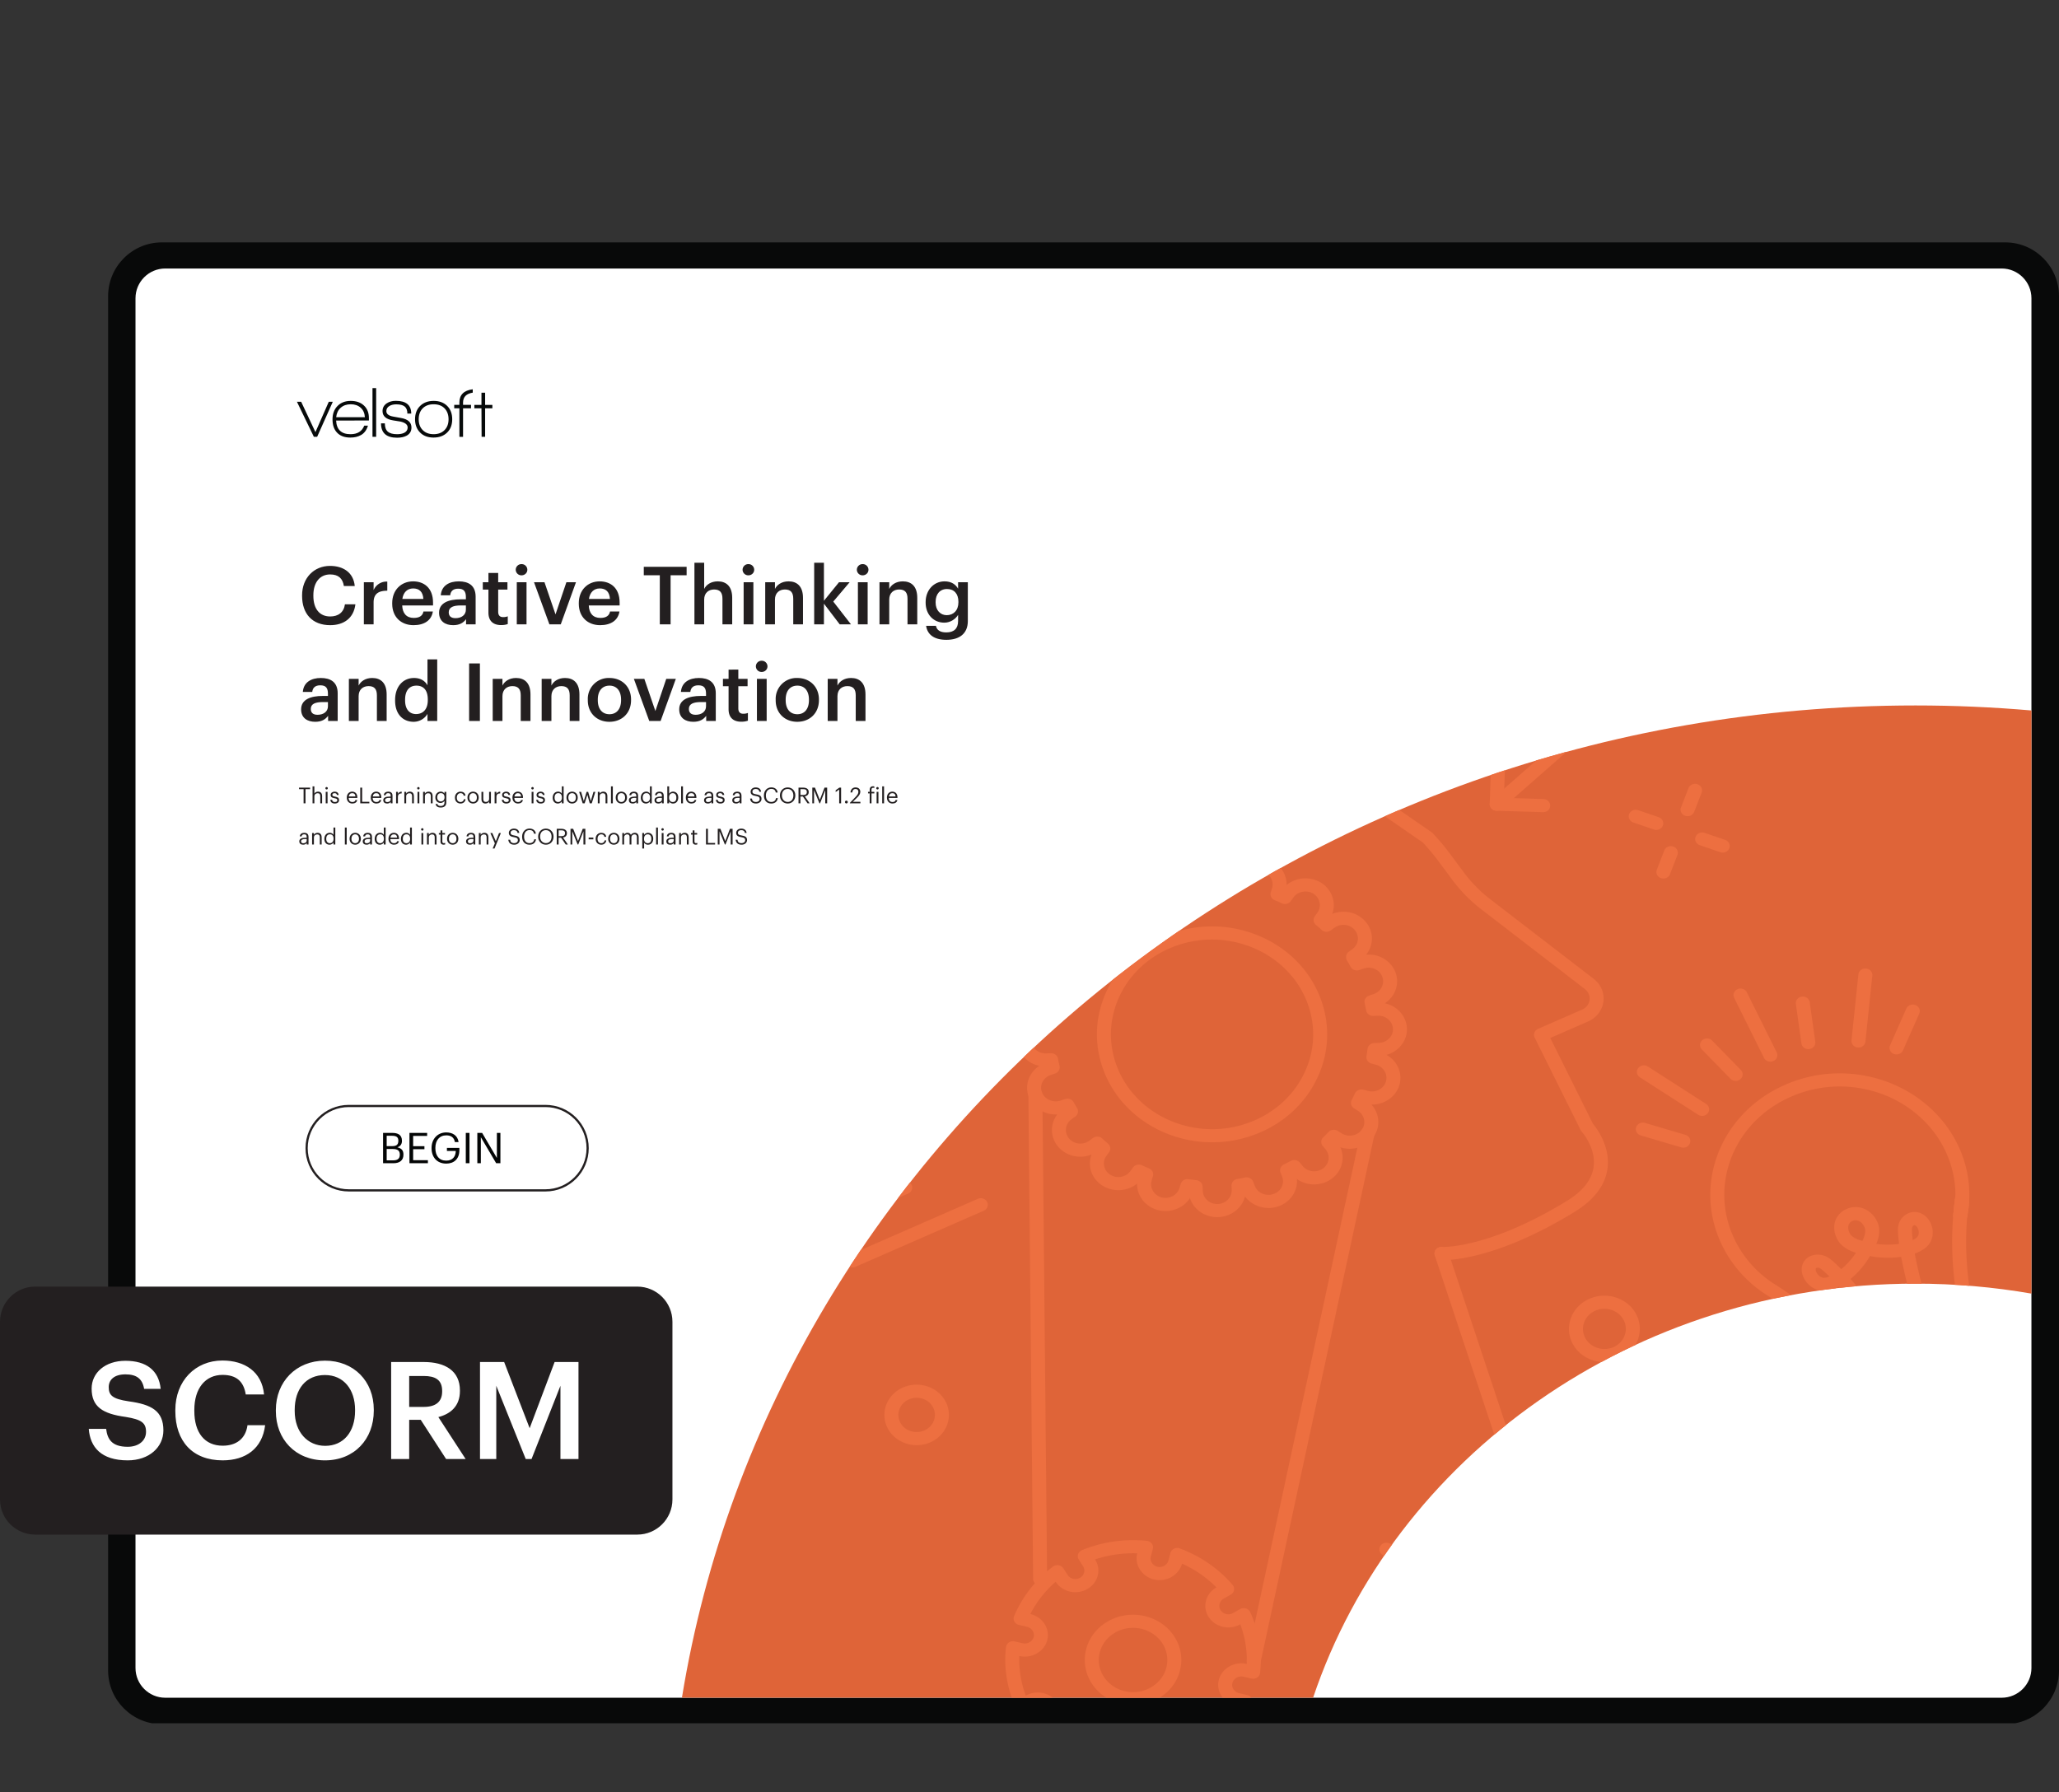 <svg xmlns="http://www.w3.org/2000/svg" xmlns:xlink="http://www.w3.org/1999/xlink" width="1251.275" height="1089.232" viewBox="0 0 938.456 816.924"><rect x="0" y="0" width="938.456" height="816.924" fill="#333333" stroke="none"/><g data-name="Figure"><g data-name="PlacedPDF"><clipPath id="a"><path transform="matrix(1 0 0 -1 0 816.924)" d="M49.276 31.411h889.18v675.032H49.276z"></path></clipPath><g clip-path="url(#a)"><path d="M911.885 778.867H77.768c-11.98 0-21.694-9.712-21.694-21.693V137.02c0-11.982 9.713-21.695 21.694-21.695h834.117c11.981 0 21.694 9.713 21.694 21.695v620.154c0 11.98-9.713 21.693-21.694 21.693" fill="#fff"></path></g><path d="M144.555 199.094h-1.505l-7.719-15.962h1.93l6.51 13.836 6.083-13.836h1.831z" fill="#070a0a"></path><clipPath id="b"><path transform="matrix(1 0 0 -1 0 816.924)" d="M49.276 31.411h889.18v675.032H49.276z"></path></clipPath><g clip-path="url(#b)"><path d="M159.863 184.276c-1.854 0-3.375.523-4.563 1.57-1.19 1.047-1.88 2.486-2.077 4.318h13.083c-.11-1.832-.747-3.27-1.913-4.318-1.167-1.047-2.677-1.57-4.53-1.57m-6.672 7.425c.217 4.143 2.408 6.214 6.574 6.214 3.16 0 5.244-1.296 6.247-3.89h1.7c-.632 2.048-1.711 3.487-3.237 4.316-1.33.741-2.923 1.112-4.776 1.112-2.682 0-4.732-.774-6.15-2.322-1.33-1.44-1.994-3.435-1.994-5.986 0-2.507.757-4.536 2.273-6.084s3.527-2.322 6.035-2.322 4.514.703 6.018 2.11c1.505 1.406 2.258 3.298 2.258 5.674v1.145zM169.773 176.917h1.668v22.177h-1.668zM180.96 199.52c-4.864 0-7.295-2.18-7.295-6.543h1.734c0 1.723.446 2.977 1.341 3.762.893.785 2.311 1.177 4.252 1.177 1.308 0 2.388-.207 3.238-.62 1.047-.546 1.57-1.353 1.57-2.422 0-1.308-1.09-2.213-3.27-2.714-.154-.044-1.244-.219-3.272-.524-3.27-.5-4.906-1.919-4.906-4.252 0-1.526.654-2.715 1.962-3.566 1.112-.74 2.475-1.112 4.09-1.112 4.687 0 7.032 1.941 7.032 5.822h-1.767c0-1.482-.404-2.556-1.21-3.22-.807-.666-2.105-.999-3.892-.999-1.2 0-2.214.24-3.042.72-.96.567-1.44 1.352-1.44 2.355 0 1.308 1.07 2.148 3.206 2.518.567.11 1.722.317 3.467.622 3.184.545 4.776 1.995 4.776 4.35 0 1.657-.72 2.89-2.159 3.696-1.157.633-2.628.95-4.416.95M202.645 186.158c-1.2-1.254-2.867-1.881-5.004-1.881-2.094 0-3.751.616-4.972 1.848-1.222 1.232-1.831 2.895-1.831 4.989 0 2.07.615 3.723 1.847 4.955 1.232 1.232 2.884 1.847 4.956 1.847 2.07 0 3.723-.615 4.956-1.847 1.23-1.232 1.847-2.884 1.847-4.955 0-2.05-.6-3.702-1.8-4.956m-5.036 13.296c-2.595 0-4.65-.774-6.166-2.322s-2.273-3.554-2.273-6.018c0-2.552.779-4.585 2.339-6.101 1.559-1.515 3.614-2.273 6.165-2.273 2.552 0 4.596.758 6.133 2.273 1.538 1.516 2.307 3.549 2.307 6.1 0 2.55-.78 4.579-2.34 6.084-1.558 1.505-3.613 2.257-6.165 2.257M221.112 186.105v12.989h-1.602l-.066-12.99h-3.238v-1.536h3.238v-5.558h1.668v5.558h3.304v1.537zM211.051 183.492c0-2.543 1.472-4.048 4.416-4.518v-1.534c-4.055.51-6.084 2.526-6.084 6.052v1.047h-2.355v1.57h2.355v13.018h1.668v-13.018h3.631v-1.57h-3.63z" fill="#070a0a"></path><path d="M179.295 528.906c2.01 0 2.938-.89 2.938-2.57v-.078c0-1.702-.947-2.514-3.17-2.514h-2.823v5.162zm-.542-6.477c2.03 0 2.804-.734 2.804-2.436v-.077c0-1.566-.909-2.204-2.842-2.204h-2.475v4.717zm-4.156-6.032h4.156c2.572 0 4.447.851 4.447 3.577v.078c0 1.256-.503 2.377-2.088 2.918 2.011.484 2.765 1.508 2.765 3.306v.078c0 2.61-1.779 3.866-4.543 3.866h-4.737zM186.623 516.397h8.062v1.373h-6.38v4.697h5.143v1.373h-5.143v5.007h6.728v1.373h-8.41zM196.697 523.396v-.155c0-4.04 2.726-7.057 6.69-7.057 2.744 0 5.2 1.276 5.625 4.39h-1.682c-.387-2.204-1.895-3.056-3.905-3.056-3.17 0-4.988 2.32-4.988 5.704v.154c0 3.422 1.701 5.665 4.95 5.665 2.996 0 4.291-1.953 4.35-4.408h-4.04v-1.392h5.682v1.025c0 4.002-2.455 6.128-5.993 6.128-4.253 0-6.689-2.958-6.689-6.998M212.301 516.398h1.682v13.823h-1.682zM217.56 516.397h2.185l6.728 11.426v-11.426h1.604v13.823h-1.933l-6.98-11.85v11.85h-1.604z" fill="#030505"></path><path stroke-miterlimit="10" fill="none" stroke="#231f20" d="M158.987 542.6c-10.624 0-19.236-8.611-19.236-19.235 0-10.624 8.612-19.236 19.236-19.236h89.611c10.624 0 19.236 8.612 19.236 19.236s-8.612 19.236-19.236 19.236h-89.61z"></path><path d="M75.313 773.863c-7.428 0-13.555-6.05-13.555-13.555V135.944c0-7.429 6.05-13.555 13.555-13.555h837.03c7.428 0 13.554 6.05 13.554 13.555v624.364h.001c0 7.43-6.05 13.555-13.555 13.555zm863.144-12.368V134.987c0-13.555-11.028-24.506-24.506-24.506H73.781c-13.554 0-24.505 11.027-24.505 24.506V761.42c0 13.554 11.027 24.505 24.505 24.505h840.17c13.478 0 24.429-10.95 24.506-24.429" fill="#080909"></path></g></g><g data-name="Figure"><clipPath id="c"><path transform="matrix(1 0 0 -1 0 816.924)" d="M873.056 495.362c-284.691 0-520.524-196.183-562.245-452.283H598.49c36.764 109.403 145.786 188.733 274.566 188.733 18.053 0 35.716-1.561 52.847-4.543v265.808a611.967 611.967 0 0 1-52.847 2.285z"></path></clipPath><g clip-path="url(#c)"><path d="M929.304 198.936H305.917V775.62h623.387z" fill="#df6438"></path><path d="M693.852 564.958c-23.233 10.162-36.376 9.432-37.08 9.384-1.758-.121-3.077-1.554-2.947-3.2.129-1.649 1.66-2.882 3.412-2.764.19.01 20.992.973 56.776-20.873 7.27-4.434 11.4-9.584 12.284-15.306 1.366-8.847-5.337-16.331-5.404-16.407a2.96 2.96 0 0 1-.465-.677l-20.96-42.16c-.743-1.497-.052-3.277 1.543-3.974l20.117-8.8c1.86-.813 3.078-2.383 3.343-4.306.263-1.925-.528-3.815-2.119-5.055l-47.169-36.311c-4.866-3.727-9.27-8.184-13.084-13.244l-6.384-8.594a102.94 102.94 0 0 0-7.21-8.645l-24.76-17.117c-24.7-17.082-55.174-23.829-83.607-18.51-1.773.33-3.539.702-5.302 1.117-7.805 1.818-12.452 3.728-12.497 3.748l-36.325 15.888c-43.072 18.84-69.87 58.605-68.268 101.308.567 15.333 4.676 29.88 12.21 43.24.824 1.46.228 3.268-1.327 4.041-1.533.759-3.487.215-4.309-1.245-7.989-14.164-12.345-29.582-12.946-45.826-1.69-45.107 26.549-87.081 71.945-106.938l36.38-15.912c.26-.109 5.203-2.151 13.592-4.106 1.855-.438 3.729-.832 5.602-1.182 30.188-5.644 62.494 1.485 88.638 19.563l25.036 17.31c.182.127.35.273.501.434a108.25 108.25 0 0 1 7.876 9.413l6.372 8.578c3.468 4.6 7.479 8.66 11.906 12.052l47.19 36.327c3.296 2.567 4.928 6.462 4.382 10.432-.542 3.938-3.148 7.288-6.972 8.96l-17.228 7.536 19.446 39.115c1.534 1.819 8.173 10.394 6.566 20.805-1.156 7.5-6.244 14.047-15.116 19.46-8.749 5.342-16.65 9.385-23.638 12.44" fill="#ed6f40"></path><path d="M686.187 657.917c-.13.057-.263.107-.403.147-1.68.491-3.468-.389-3.991-1.966l-27.843-83.834c-.525-1.577.415-3.26 2.096-3.744 1.68-.491 3.468.389 3.99 1.966l27.844 83.834c.48 1.446-.269 2.974-1.693 3.597M484.172 334.207c-1.595.698-3.493.05-4.236-1.446l-20.233-40.698c-.743-1.496-.053-3.276 1.542-3.974 1.595-.697 3.493-.05 4.237 1.447l20.232 40.698c.743 1.496.053 3.276-1.542 3.973" fill="#ed6f40"></path><path d="M484.172 334.207a3.384 3.384 0 0 1-2.438.1l-19.928-6.805c-1.654-.565-2.507-2.28-1.904-3.832.602-1.552 2.43-2.352 4.085-1.787l16.932 5.782 6.164-15.884c.602-1.553 2.43-2.352 4.086-1.787 1.654.565 2.507 2.28 1.905 3.832l-7.254 18.694a3.07 3.07 0 0 1-1.648 1.687M405.76 401.954a3.377 3.377 0 0 1-2.898-.094l-41.845-21.808c-1.538-.803-2.093-2.625-1.24-4.068.86-1.441 2.796-1.964 4.337-1.162l41.846 21.808c1.537.804 2.092 2.625 1.239 4.068-.341.572-.85.999-1.439 1.256" fill="#ed6f40"></path><path d="M405.762 401.954c-.15.065-.31.122-.476.167l-20.39 5.465c-1.693.452-3.457-.467-3.942-2.055-.48-1.587.497-3.243 2.19-3.696l17.326-4.644-4.95-16.252c-.483-1.59.509-3.249 2.191-3.697 1.694-.453 3.457.467 3.941 2.055l5.825 19.127c.435 1.433-.32 2.919-1.715 3.53M384.671 499.98c-.297.13-.621.22-.966.26l-47.526 5.382c-1.748.197-3.336-.97-3.547-2.612-.209-1.635 1.034-3.124 2.784-3.327l47.526-5.382c1.748-.198 3.336.97 3.547 2.611.17 1.316-.601 2.536-1.818 3.068" fill="#ed6f40"></path><path d="M371.585 515.63c-1.053.46-2.339.363-3.317-.356-1.386-1.02-1.626-2.9-.541-4.199l11.122-13.298-14.177-10.435c-1.386-1.018-1.626-2.897-.54-4.198 1.083-1.296 3.087-1.525 4.476-.505l16.684 12.28c1.385 1.017 1.626 2.896.54 4.196l-13.087 15.65c-.32.384-.72.672-1.16.864M589.902 321.412a3.374 3.374 0 0 1-1.95.226c-1.728-.314-2.859-1.884-2.527-3.505l9.09-44.087c.335-1.624 2.004-2.679 3.736-2.369 1.727.315 2.858 1.884 2.526 3.505l-9.09 44.087c-.203.978-.892 1.752-1.785 2.143" fill="#ed6f40"></path><path d="M589.9 321.413c-1.396.61-3.094.197-3.985-1.037l-11.875-16.48c-.985-1.37-.601-3.228.855-4.153 1.465-.929 3.441-.564 4.427.802l10.09 14.003 14.93-9.464c1.47-.933 3.44-.564 4.426.803.985 1.369.601 3.227-.855 4.152l-17.57 11.14c-.144.09-.292.168-.443.234M683.513 369.268c-1.217.532-2.708.301-3.674-.666-1.204-1.206-1.137-3.098.148-4.227l34.945-30.69c1.29-1.133 3.304-1.065 4.507.138 1.204 1.207 1.137 3.099-.148 4.227l-34.945 30.69a3.21 3.21 0 0 1-.833.528" fill="#ed6f40"></path><path d="M704.708 369.923c-.44.193-.933.294-1.451.278l-21.196-.654c-1.76-.056-3.14-1.437-3.081-3.088l.698-19.882c.058-1.651 1.532-2.943 3.292-2.89 1.758.056 3.14 1.437 3.08 3.088l-.592 16.893 18.01.555c1.759.056 3.14 1.437 3.081 3.089-.042 1.165-.788 2.15-1.841 2.611M328.4 453.7c-1.594.698-3.492.05-4.236-1.446l-6.332-12.736c-.743-1.496-.053-3.276 1.542-3.974 1.595-.698 3.493-.05 4.236 1.446l6.332 12.737c.744 1.496.053 3.276-1.542 3.974M756.242 378.006a3.37 3.37 0 0 1-2.437.1l-9.353-3.194c-1.654-.564-2.507-2.28-1.905-3.832.603-1.552 2.43-2.352 4.086-1.787l9.352 3.194c1.655.565 2.507 2.28 1.905 3.832a3.063 3.063 0 0 1-1.648 1.687M786.529 388.346a3.37 3.37 0 0 1-2.438.1l-9.352-3.194c-1.655-.565-2.508-2.28-1.905-3.832.602-1.552 2.43-2.352 4.085-1.787l9.353 3.193c1.655.565 2.507 2.28 1.904 3.832a3.063 3.063 0 0 1-1.647 1.688M759.495 400.17a3.37 3.37 0 0 1-2.437.1c-1.655-.566-2.507-2.28-1.905-3.833l3.404-8.772c.602-1.552 2.43-2.352 4.085-1.787 1.655.565 2.508 2.28 1.905 3.832l-3.404 8.773a3.063 3.063 0 0 1-1.648 1.687M770.519 371.762a3.37 3.37 0 0 1-2.438.099c-1.655-.565-2.507-2.28-1.904-3.832l3.403-8.773c.603-1.552 2.43-2.352 4.086-1.787 1.655.565 2.507 2.28 1.905 3.832l-3.404 8.773a3.063 3.063 0 0 1-1.648 1.688M642.58 712.112a3.37 3.37 0 0 1-2.437.1l-9.353-3.194c-1.654-.564-2.507-2.28-1.905-3.832.603-1.552 2.43-2.352 4.086-1.787l9.352 3.194c1.655.565 2.507 2.28 1.905 3.832a3.063 3.063 0 0 1-1.648 1.687M672.867 722.452a3.37 3.37 0 0 1-2.438.1l-9.352-3.194c-1.655-.565-2.508-2.28-1.905-3.832.602-1.552 2.43-2.352 4.085-1.787l9.353 3.193c1.655.565 2.507 2.28 1.904 3.832a3.063 3.063 0 0 1-1.647 1.688M645.833 734.276a3.37 3.37 0 0 1-2.437.1c-1.655-.566-2.507-2.28-1.905-3.833l3.404-8.772c.602-1.552 2.43-2.352 4.085-1.787 1.655.565 2.508 2.28 1.905 3.832l-3.404 8.773a3.063 3.063 0 0 1-1.648 1.687M656.857 705.867a3.37 3.37 0 0 1-2.438.1c-1.655-.565-2.507-2.28-1.905-3.832l3.404-8.773c.603-1.552 2.43-2.352 4.086-1.787 1.655.565 2.507 2.28 1.905 3.832l-3.404 8.773a3.063 3.063 0 0 1-1.648 1.688M727.124 597.435c-4.883 2.136-7.003 7.6-4.726 12.18 2.278 4.581 8.103 6.57 12.986 4.434 4.884-2.136 7.005-7.6 4.727-12.182-2.277-4.58-8.102-6.57-12.987-4.432m10.954 22.034c-8.07 3.53-17.696.242-21.458-7.327-3.763-7.569-.26-16.598 7.81-20.127 8.069-3.53 17.696-.244 21.459 7.324 3.763 7.57.258 16.6-7.81 20.13M414.275 637.868c-4.163 1.82-5.97 6.477-4.029 10.382 1.94 3.903 6.905 5.598 11.067 3.777 4.16-1.82 5.968-6.477 4.028-10.38-1.941-3.904-6.906-5.599-11.066-3.779m9.733 19.579c-7.349 3.214-16.114.222-19.54-6.67-3.427-6.893-.237-15.114 7.112-18.329 7.347-3.213 16.112-.221 19.54 6.672 3.425 6.892.235 15.113-7.112 18.327M448.388 551.873l-58.47 25.574c-1.594.698-3.492.05-4.236-1.446-.743-1.496-.053-3.276 1.542-3.974l58.47-25.574c1.595-.698 3.492-.05 4.236 1.446.744 1.496.053 3.276-1.542 3.974M370.727 585.841l-18.915 8.274c-1.595.697-3.492.05-4.236-1.447-.744-1.496-.053-3.276 1.542-3.973l18.915-8.274c1.595-.698 3.493-.05 4.236 1.447.744 1.496.053 3.276-1.542 3.973M383.225 557.465l-40.768 17.831c-1.595.698-3.493.05-4.236-1.446-.744-1.496-.053-3.276 1.542-3.974l40.768-17.831c1.595-.698 3.492-.05 4.236 1.446.744 1.496.053 3.276-1.542 3.974M413.926 544.036l-13.191 5.77c-1.595.698-3.493.05-4.236-1.447-.744-1.496-.053-3.275 1.541-3.973l13.192-5.77c1.595-.698 3.492-.05 4.236 1.447.744 1.496.053 3.276-1.542 3.973M779.058 676.967l-58.47 25.574c-1.595.698-3.493.05-4.236-1.446-.744-1.497-.053-3.276 1.542-3.974l58.47-25.574c1.594-.698 3.492-.05 4.235 1.446.744 1.496.053 3.276-1.542 3.974M817.164 660.3l-18.915 8.272c-1.595.698-3.493.05-4.237-1.446-.743-1.496-.053-3.276 1.542-3.974l18.915-8.273c1.595-.698 3.493-.05 4.237 1.447.743 1.496.053 3.276-1.542 3.973M826.519 679.118l-40.77 17.832c-1.595.698-3.492.05-4.236-1.446-.744-1.497-.053-3.276 1.542-3.974l40.77-17.832c1.595-.698 3.492-.05 4.236 1.446.744 1.496.053 3.276-1.542 3.974M768.241 704.608l-13.19 5.77c-1.596.697-3.494.05-4.237-1.447-.744-1.496-.053-3.276 1.542-3.974l13.191-5.77c1.595-.697 3.492-.049 4.236 1.447.744 1.496.053 3.276-1.542 3.974M808.234 483.649c-1.595.698-3.493.05-4.236-1.446l-13.597-27.35c-.744-1.497-.053-3.277 1.542-3.975 1.595-.697 3.493-.05 4.236 1.447l13.597 27.35c.744 1.496.053 3.277-1.542 3.974M848.404 477.203c-.5.219-1.067.319-1.657.265-1.751-.16-3.032-1.622-2.861-3.267l3.133-30.034c.17-1.642 1.73-2.842 3.484-2.683 1.75.16 3.032 1.623 2.86 3.268l-3.132 30.033c-.113 1.09-.84 1.986-1.827 2.418M825.564 477.94c-.286.125-.6.213-.93.254-1.745.216-3.348-.935-3.577-2.572l-2.533-17.979c-.232-1.636.992-3.14 2.742-3.356 1.745-.216 3.348.935 3.578 2.572l2.532 17.98c.189 1.326-.584 2.564-1.812 3.101M865.744 480.346a3.371 3.371 0 0 1-2.57.052c-1.626-.634-2.398-2.384-1.722-3.908l7.412-16.75c.674-1.528 2.537-2.249 4.166-1.616 1.627.633 2.399 2.383 1.723 3.907l-7.412 16.75c-.318.72-.9 1.26-1.597 1.565M777.153 508.368a3.36 3.36 0 0 1-3.15-.242l-26.542-17.053c-1.454-.934-1.824-2.793-.83-4.156 1-1.363 2.982-1.713 4.431-.778l26.543 17.052c1.454.935 1.824 2.794.83 4.157a3.139 3.139 0 0 1-1.282 1.02M792.433 492.431c-1.229.538-2.736.297-3.699-.69l-13.053-13.379c-1.19-1.217-1.1-3.11.2-4.224 1.301-1.117 3.316-1.03 4.502.187l13.054 13.378c1.189 1.217 1.1 3.11-.2 4.224-.245.21-.519.38-.804.504M768.57 522.85a3.368 3.368 0 0 1-2.304.141l-18.442-5.442c-1.68-.496-2.612-2.174-2.084-3.75.53-1.574 2.32-2.45 3.998-1.954l18.442 5.442c1.68.496 2.612 2.174 2.083 3.75-.279.833-.91 1.47-1.693 1.812M807.923 584.776c.155.091.315.196.413.269.5.29 1.274.776 2.037 1.284 17.707 11.43 33.24 26.275 46.134 44.102a169.217 169.217 0 0 1 5.193 7.562c1.558 1.835 4.616 2.524 7.221 1.384l27.492-12.025c2.191-.958 3.581-3.06 3.545-5.303a173.674 173.674 0 0 1-4.524-14.281c-4.876-18.099-6.62-36.195-5.177-53.787.004-.057.01-.114.018-.17.226-2.79.535-5.549.92-8.26.005-.065.015-.128.023-.185.154-7.254-1.503-14.64-4.957-21.59-6.136-12.342-17.573-21.846-31.38-26.073-13.999-4.288-28.857-2.959-41.803 3.737-23.288 12.033-33.315 38.55-23.321 61.678 3.77 8.741 10.05 16.228 18.166 21.658m91.185 47.996-27.493 12.025c-5.308 2.322-11.536.922-15.148-3.405-1.827-2.773-3.495-5.22-5.226-7.592-12.283-16.978-27.673-31.694-44.514-42.566a79.33 79.33 0 0 0-2.157-1.372l-.272-.165c-9.142-6.096-16.213-14.51-20.451-24.335-11.204-25.931.04-55.665 26.155-69.162 14.552-7.5 31.166-8.986 46.859-4.182 15.477 4.739 28.299 15.393 35.178 29.23 3.873 7.792 5.73 16.074 5.52 24.616-.002.078-.01.172-.018.262-.005.05-.012.101-.019.152-.378 2.67-.682 5.389-.9 8.137-.005.06-.012.12-.02.18-1.366 16.896.32 34.29 5.013 51.705a167.358 167.358 0 0 0 4.518 14.2c.088.242.145.495.165.752.392 4.838-2.497 9.468-7.19 11.52" fill="#ed6f40"></path><path d="M894.788 556.903c-.53.232-1.137.33-1.756.255-1.68-.206-2.896-1.605-2.77-3.188.23-2.865.547-5.697.941-8.482.222-1.572 1.707-2.703 3.4-2.588 1.685.12 2.977 1.451 2.947 3.037a50.068 50.068 0 0 1-.973 8.803c-.196.983-.886 1.768-1.79 2.163" fill="#ed6f40"></path><path d="M894.788 556.903c-.53.232-1.137.33-1.756.255-1.68-.206-2.896-1.605-2.77-3.188.23-2.865.547-5.697.941-8.482.222-1.572 1.707-2.703 3.4-2.588 1.685.12 2.977 1.451 2.947 3.037a50.068 50.068 0 0 1-.973 8.803c-.196.983-.886 1.768-1.79 2.163M899.537 608.351l-48.328 21.138c-1.594.698-3.492.05-4.236-1.446-.744-1.496-.053-3.276 1.542-3.974l48.327-21.138c1.595-.698 3.493-.05 4.237 1.447.743 1.496.053 3.276-1.542 3.973M900.152 632.316l-29.766 13.019c-1.596.698-3.493.05-4.237-1.446-.744-1.496-.053-3.276 1.542-3.974l29.766-13.02c1.595-.697 3.493-.05 4.237 1.447.743 1.496.053 3.276-1.542 3.974" fill="#ed6f40"></path><path d="M843.807 556.762c-2.72 2.006-.77 5.35-.535 5.733 1.015 1.64 3.61 2.626 5.589 3.13.859-1.742 1.72-4.243 1.032-6.028-.162-.417-1.635-3.965-5.025-3.299zm-15.93 21.196a6.172 6.172 0 0 1-.04.017c-.593.34-.068 1.686-.045 1.743.481 1.211 2.025 3.013 4.123 2.688a9.125 9.125 0 0 0 1.913-.538c-1.292-1.277-2.469-2.36-3.477-3.203-1.285-1.07-2.18-.835-2.474-.707m44.517-19.476c-.252.11-1.037.596-.988 2.228.04 1.267.168 2.807.38 4.555a8.796 8.796 0 0 0 1.67-1.03c1.615-1.298 1.136-3.565.454-4.689-.031-.053-.793-1.294-1.494-1.073-.007.002-.015.006-.022.01m9.46 57.123a3.49 3.49 0 0 1-.421.153c-1.685.48-3.466-.41-3.98-1.989-.335-1.034-7.821-24.154-10.924-40.874-4.938.694-10.209.465-14.24-.37-1.907 3.432-5.11 7.368-8.85 10.47 11.663 12.977 25.73 33.216 26.36 34.122.96 1.385.541 3.237-.935 4.138-1.483.885-3.45.508-4.41-.876-.154-.22-14.73-21.189-26.213-33.887-1.74.898-3.528 1.54-5.289 1.813-5.295.818-9.61-2.651-11.136-6.505-1.448-3.654-.375-7.167 2.735-8.949 1.862-1.054 6.058-1.973 10.037 1.346 1.335 1.115 2.907 2.581 4.624 4.312 2.588-2.142 5.023-4.872 6.68-7.467-2.797-.867-6.255-2.508-8.136-5.55-2.548-4.126-2.827-10.192 2.58-13.76.154-.101.316-.19.487-.264l1.64-.718c.171-.075.347-.135.529-.18 6.396-1.594 11.168 2.507 12.897 6.992 1.275 3.306.392 6.846-.698 9.412 3.185.478 6.98.483 10.392 0-.31-2.345-.497-4.416-.549-6.092-.153-4.996 3.31-7.432 5.347-8.079 3.46-1.09 7.018.398 9.071 3.787 2.166 3.574 2.226 8.905-1.844 12.183-1.356 1.091-3.033 1.96-4.881 2.635 2.99 16.417 10.744 40.365 10.825 40.617.468 1.443-.282 2.961-1.698 3.58M891.807 652.017c-9.79 4.282-20.726 1.793-24.376-5.549-.743-1.496-.053-3.276 1.542-3.973 1.596-.698 3.493-.05 4.237 1.446 2.128 4.28 9.41 5.496 15.903 2.656 6.493-2.84 10.18-8.854 8.053-13.134-.744-1.496-.053-3.277 1.542-3.974 1.595-.698 3.492-.05 4.236 1.446 3.65 7.342-1.346 16.8-11.137 21.082M568.288 512.061c11.548-3.98 20.764-11.93 25.94-22.403 5.173-10.474 5.69-22.21 1.454-33.047-8.747-22.37-35.265-33.897-59.114-25.695-11.576 3.993-20.769 11.933-25.94 22.403-5.173 10.473-5.69 22.208-1.454 33.045 8.745 22.372 35.263 33.898 59.114 25.697m6.385 3.98a54.64 54.64 0 0 1-4.19 1.633c-27.151 9.337-57.34-3.784-67.293-29.25-4.823-12.338-4.235-25.698 1.654-37.62 5.892-11.923 16.38-20.988 29.53-25.5 13.15-4.524 27.393-3.973 40.103 1.551 12.71 5.525 22.368 15.361 27.188 27.698 4.824 12.337 4.236 25.697-1.654 37.619-5.249 10.625-14.152 18.977-25.338 23.87" fill="#ed6f40"></path><path d="M563.155 537.634a3.41 3.41 0 0 1 .841-.244c1.14-.171 2.264-.38 3.413-.642 1.58-.362 3.195.45 3.75 1.883l.752 1.935c1.239 3.191 5.04 4.86 8.474 3.719 1.675-.563 3.002-1.704 3.742-3.192.756-1.523.845-3.205.251-4.737l-.736-1.899c-.553-1.427.125-3.016 1.571-3.694a52.597 52.597 0 0 0 2.143-1.09l1.024-.536c1.368-.695 3.097-.37 4.059.794l1.32 1.603c2.205 2.683 6.374 3.155 9.283 1.056 2.244-1.645 3.104-4.47 2.117-7.014a5.87 5.87 0 0 0-.965-1.655l-1.313-1.573c-.973-1.164-.892-2.821.19-3.896l.344-.34a183.75 183.75 0 0 0 2.16-2.169c1.065-1.101 2.823-1.294 4.134-.47l1.776 1.12c3.04 1.91 7.168 1.165 9.202-1.652 1.212-1.667 1.482-3.708.747-5.605a6.188 6.188 0 0 0-2.504-3.006l-1.777-1.12c-1.33-.837-1.79-2.47-1.077-3.816.52-.979 1.028-1.998 1.493-3.002.63-1.369 2.239-2.088 3.772-1.695l2.1.542a6.973 6.973 0 0 0 5.078-.524c1.545-.803 2.66-2.118 3.14-3.698a5.766 5.766 0 0 0-.139-3.823c-.726-1.87-2.366-3.314-4.388-3.865l-2.053-.556c-1.556-.421-2.528-1.87-2.26-3.366.191-1.062.324-2.15.457-3.237.186-1.469 1.498-2.685 3.067-2.738l2.112-.068c1.774-.052 3.414-.752 4.63-1.965 1.21-1.21 1.849-2.789 1.79-4.44a5.99 5.99 0 0 0-.41-1.901c-.977-2.52-3.551-4.156-6.41-4.074l-2.122.084c-1.614.062-3.022-1.017-3.28-2.513-.166-.97-.376-1.958-.581-2.923l-.09-.42c-.306-1.45.526-2.88 2.04-3.393l2.02-.688c3.418-1.173 5.213-4.729 3.972-7.926-.614-1.585-1.826-2.84-3.412-3.533a6.944 6.944 0 0 0-5.036-.195l-2.019.69c-1.528.522-3.23-.117-3.95-1.484-.474-.903-1.008-1.747-1.556-2.618-.816-1.297-.655-3.253.616-4.175l1.709-1.237c1.393-1.007 2.28-2.462 2.5-4.098.22-1.646-.26-3.276-1.356-4.592-1.753-2.143-4.757-2.94-7.495-2.004-.66.23-1.273.541-1.766.908l-1.676 1.229c-1.268.937-3.093.827-4.234-.251a39.415 39.415 0 0 0-2.52-2.216c-1.228-.986-1.474-2.678-.573-3.938l1.193-1.667c2.02-2.828 1.222-6.705-1.78-8.643-1.717-1.077-3.95-1.326-5.94-.647-1.326.462-2.43 1.263-3.207 2.348l-1.194 1.667c-.916 1.27-2.697 1.691-4.139.975a35.39 35.39 0 0 0-3.116-1.363c-1.514-.573-2.322-2.129-1.868-3.601l.594-1.929c.998-3.293-1.025-6.741-4.513-7.673a6.968 6.968 0 0 0-4.08.13c-1.97.688-3.476 2.176-4.075 4.103l-.592 1.924c-.445 1.457-1.99 2.371-3.588 2.12-1.165-.183-2.355-.311-3.545-.44-1.57-.168-2.77-1.389-2.823-2.87l-.072-1.98c-.15-3.417-3.217-6.103-6.832-5.963a7.25 7.25 0 0 0-2.06.385c-2.689.919-4.423 3.332-4.336 6.013l.087 1.994c.064 1.516-1.087 2.834-2.685 3.075-1.141.168-2.325.353-3.435.602-1.574.354-3.182-.457-3.735-1.884l-.736-1.895c-.608-1.562-1.822-2.807-3.426-3.509a6.99 6.99 0 0 0-5.067-.206c-1.627.555-2.998 1.721-3.726 3.187-.72 1.5-.8 3.191-.205 4.723l.751 1.935c.556 1.432-.125 3.028-1.582 3.704a45.432 45.432 0 0 0-3.099 1.578c-1.396.757-3.174.46-4.16-.739l-1.318-1.6c-2.203-2.682-6.347-3.168-9.286-1.057-2.212 1.635-3.064 4.441-2.088 6.957.245.63.583 1.21 1.008 1.724l1.318 1.604c.982 1.196.86 2.89-.284 3.952a53.858 53.858 0 0 0-1.61 1.587l-.901.908c-1.076 1.056-2.801 1.238-4.092.425l-1.776-1.12c-3.016-1.915-7.12-1.173-9.161 1.643-1.21 1.663-1.48 3.702-.744 5.598a6.192 6.192 0 0 0 2.504 3.01l1.825 1.18c1.31.844 1.756 2.466 1.043 3.801a56.94 56.94 0 0 0-1.49 2.992c-.627 1.368-2.24 2.09-3.77 1.697l-2.102-.541a6.955 6.955 0 0 0-5.03.522c-1.54.8-2.66 2.115-3.15 3.7a5.963 5.963 0 0 0 .16 3.85c.726 1.871 2.319 3.265 4.371 3.823l2.055.56c1.553.423 2.523 1.867 2.258 3.362a35.716 35.716 0 0 0-.413 3.21c-.127 1.508-1.432 2.692-3.047 2.75l-2.158.082c-1.783.056-3.408.745-4.607 1.949-1.204 1.212-1.835 2.8-1.771 4.475.03.636.167 1.285.41 1.911.977 2.52 3.553 4.155 6.41 4.072l2.122-.082c1.614-.061 3.023 1.017 3.28 2.513a40.71 40.71 0 0 0 .689 3.213c.377 1.48-.486 2.994-2.012 3.507l-2.021.689c-3.437 1.179-5.214 4.727-3.973 7.923.596 1.535 1.817 2.771 3.441 3.48 1.621.71 3.417.794 5.052.236l2.018-.69c1.513-.518 3.195.104 3.93 1.448.493.904 1.033 1.796 1.57 2.687.78 1.295.429 2.931-.825 3.84l-1.71 1.238c-2.877 2.084-3.403 5.997-1.172 8.725 1.757 2.102 4.754 2.916 7.439 2 .697-.24 1.303-.547 1.802-.92l1.741-1.262c1.267-.919 3.08-.808 4.217.265a51.328 51.328 0 0 0 2.58 2.293c1.204 1.003 1.42 2.691.507 3.935l-1.237 1.682a5.804 5.804 0 0 0-1.002 4.607c.331 1.62 1.314 3.025 2.77 3.95a6.892 6.892 0 0 0 5.974.701 6.72 6.72 0 0 0 3.212-2.337l1.23-1.67c.904-1.224 2.627-1.64 4.048-.975 1.041.487 2.128.963 3.196 1.398 1.458.593 2.228 2.101 1.807 3.538l-.578 1.97c-1.025 3.304.998 6.756 4.494 7.732a7.175 7.175 0 0 0 4.086-.155c1.974-.677 3.479-2.175 4.075-4.102l.592-1.924c.448-1.457 1.994-2.372 3.588-2.12 1.133.18 2.292.304 3.45.429 1.559.171 2.856 1.389 2.92 2.858l.088 2.021c.058 1.678.797 3.21 2.083 4.337 1.286 1.126 2.965 1.718 4.731 1.663a7.11 7.11 0 0 0 2.026-.383c2.681-.922 4.432-3.333 4.343-6.013l-.073-1.968c-.045-1.224.704-2.318 1.838-2.814m20.476 11.855a13.88 13.88 0 0 1-1.092.424c-5.674 1.885-11.842-.136-15.105-4.554-.973 3.95-4.004 7.253-8.205 8.689-1.288.44-2.625.69-3.974.74-3.49.108-6.791-1.054-9.32-3.27-1.71-1.502-2.93-3.365-3.575-5.418-1.506 2.373-3.809 4.181-6.686 5.17-2.577.877-5.35.975-8.023.282-5.809-1.62-9.527-6.667-9.38-12.048a13.114 13.114 0 0 1-4.092 2.265c-3.91 1.336-8.3.822-11.737-1.375-2.861-1.818-4.797-4.58-5.449-7.774-.44-2.16-.258-4.338.51-6.351-.223.089-.448.17-.675.248-5.287 1.805-11.178.215-14.657-3.956-3.592-4.387-3.542-10.325-.3-14.58a13.786 13.786 0 0 1-6.223-1.147c-3.165-1.384-5.557-3.82-6.735-6.855-2.05-5.28.077-11.053 4.794-14.134-4.23-.908-7.757-3.753-9.289-7.7a11.715 11.715 0 0 1-.79-3.726c-.125-3.292 1.114-6.407 3.482-8.787a12.99 12.99 0 0 1 5.718-3.34c-2.53-1.41-4.469-3.59-5.507-6.269-.937-2.41-1.042-5.01-.305-7.523 1.685-5.441 7.023-8.94 12.74-8.827a11.97 11.97 0 0 1-2.426-3.862c-1.426-3.67-.879-7.789 1.465-11.011 3.381-4.663 9.649-6.428 15.068-4.623-.102-.225-.199-.452-.289-.684-1.922-4.948-.25-10.465 4.163-13.727 4.815-3.466 11.35-3.338 15.892-.08-.208-2.1.169-4.238 1.126-6.233 1.452-2.928 4.116-5.225 7.342-6.315 5.663-1.934 11.849.07 15.133 4.511.97-3.962 4.008-7.267 8.202-8.702 1.297-.44 2.632-.69 3.976-.74 6.001-.232 11.231 3.458 12.912 8.65 1.503-2.381 3.819-4.195 6.696-5.187 2.6-.887 5.373-.976 8.017-.26 5.771 1.54 9.512 6.574 9.382 11.988a13.033 13.033 0 0 1 4.123-2.283c3.89-1.33 8.265-.837 11.7 1.318 4.955 3.196 6.842 9.06 4.975 14.136.203-.08.408-.157.618-.228 5.369-1.835 11.285-.243 14.722 3.961 2.13 2.562 3.074 5.765 2.638 9.002a11.659 11.659 0 0 1-2.562 5.864c2.27-.203 4.557.16 6.67 1.084 3.127 1.369 5.508 3.822 6.706 6.909 2.054 5.292-.087 11.078-4.823 14.155 4.224.91 7.745 3.754 9.274 7.695.47 1.208.736 2.462.79 3.727.114 3.275-1.134 6.375-3.514 8.754a13.197 13.197 0 0 1-5.765 3.351c2.53 1.428 4.51 3.646 5.542 6.303a11.337 11.337 0 0 1 .278 7.519c-.944 3.113-3.14 5.701-6.18 7.28a13.655 13.655 0 0 1-6.568 1.533 11.982 11.982 0 0 1 2.385 3.811c1.425 3.677.877 7.794-1.465 11.015-3.355 4.647-9.61 6.425-15.05 4.648.085.193.165.385.242.582 1.934 4.978.245 10.52-4.204 13.783-4.785 3.448-11.303 3.335-15.846.098.189 2.098-.212 4.226-1.196 6.207-1.293 2.6-3.497 4.653-6.274 5.867" fill="#ed6f40"></path><path d="M475.417 722.387c-.4.175-.845.276-1.315.28-1.76.015-3.2-1.312-3.217-2.963l-2.163-220.72c-.018-1.65 1.403-3.004 3.157-3.017 1.76-.016 3.2 1.31 3.217 2.961l2.164 220.72c.012 1.21-.744 2.259-1.843 2.74M572.79 759.734a3.37 3.37 0 0 1-1.977.22c-1.726-.328-2.843-1.905-2.493-3.524l51.881-240.404c.351-1.62 2.033-2.663 3.756-2.339 1.727.328 2.844 1.906 2.494 3.524l-51.882 240.404c-.21.968-.893 1.73-1.779 2.119" fill="#ed6f40"></path><path d="M481.513 775.62c-1.458-1.925-3.568-3.286-6.03-3.854a11.058 11.058 0 0 0-7.933 1.141 46.076 46.076 0 0 1-2.954-18.06l.032.007c5.597 1.259 11.283-1.973 12.692-7.234 1.342-5.246-2.103-10.582-7.696-11.901l-.014-.002c2.83-5.547 6.752-10.55 11.543-14.718 1.453 2.252 3.75 3.836 6.463 4.462 2.716.627 5.512.22 7.937-1.144 2.4-1.363 4.09-3.515 4.757-6.064.667-2.548.235-5.19-1.219-7.44a55.273 55.273 0 0 1 19.255-2.772l-.008.03c-1.343 5.244 2.102 10.58 7.712 11.905 5.588 1.259 11.28-1.97 12.689-7.217l.004-.014c5.91 2.653 11.244 6.333 15.687 10.826-2.398 1.363-4.088 3.518-4.756 6.063-.667 2.55-.235 5.192 1.22 7.445 2.992 4.639 9.464 6.137 14.398 3.32a46.096 46.096 0 0 1 2.955 18.059l-.033-.007c-5.59-1.26-11.28 1.972-12.693 7.233-.968 3.78.558 7.6 3.574 9.936h11.74a2.818 2.818 0 0 0-.337-1.46c-.423-.766-1.179-1.324-2.071-1.531l-3.673-.847c-2.202-.519-3.564-2.627-3.04-4.669.554-2.068 2.802-3.346 4.994-2.85l3.687.85c.893.205 1.838.04 2.591-.457.755-.495 1.242-1.27 1.339-2.13 1.076-9.452-.495-19.037-4.536-27.715-.369-.788-1.081-1.392-1.958-1.653a3.356 3.356 0 0 0-2.615.294l-3.225 1.831c-1.94 1.11-4.47.516-5.645-1.303-1.173-1.817-.55-4.193 1.39-5.294l3.224-1.832c.786-.446 1.328-1.188 1.488-2.038a2.858 2.858 0 0 0-.654-2.393c-6.327-7.383-14.652-13.129-24.075-16.617a3.343 3.343 0 0 0-2.635.125c-.818.397-1.411 1.106-1.632 1.943l-.901 3.442c-.556 2.065-2.802 3.341-4.98 2.853-2.202-.52-3.565-2.63-3.037-4.686l.905-3.457c.22-.84.042-1.726-.487-2.431-.528-.708-1.355-1.165-2.27-1.256-10.074-1.009-20.289.463-29.545 4.254-.789.342-1.484 1.013-1.762 1.836a2.826 2.826 0 0 0 .31 2.452l1.952 3.028c1.174 1.817.552 4.192-1.387 5.293-1.925 1.098-4.47.516-5.644-1.302l-1.953-3.024c-.476-.737-1.267-1.246-2.172-1.395a3.346 3.346 0 0 0-2.55.613c-7.87 5.93-13.998 13.739-17.72 22.582a2.828 2.828 0 0 0 .133 2.47c.423.767 1.18 1.325 2.072 1.531l3.67.846c2.204.52 3.567 2.629 3.043 4.67-.552 2.068-2.805 3.345-4.996 2.85l-3.686-.85a3.348 3.348 0 0 0-2.591.457c-.755.495-1.244 1.272-1.339 2.13a51.699 51.699 0 0 0 3.307 24.84z" fill="#ed6f40"></path><path d="M501.057 754.027c.747-3.85 3.05-7.196 6.48-9.422a16.033 16.033 0 0 1 2.29-1.232c6.769-2.96 15.049-1.004 19.439 4.948 2.373 3.217 3.268 7.109 2.519 10.959-.747 3.85-3.049 7.193-6.48 9.42-3.43 2.23-7.58 3.067-11.686 2.364-4.104-.701-7.67-2.861-10.043-6.079-2.373-3.217-3.266-7.11-2.519-10.958m6.714 21.593h17.277c.208-.083.42-.157.627-.247a22.582 22.582 0 0 0 3.256-1.755c4.831-3.133 8.072-7.844 9.126-13.264 1.054-5.42-.206-10.903-3.548-15.435-6.898-9.355-20.608-11.71-30.598-5.232-4.831 3.135-8.074 7.846-9.126 13.266-1.054 5.42.206 10.903 3.549 15.434 2.394 3.248 5.655 5.724 9.437 7.233M317.187 424.068l-12.675-25.496v14.15l6.896 13.874c.744 1.496 2.642 2.144 4.237 1.446 1.595-.697 2.285-2.478 1.542-3.974" fill="#ed6f40"></path></g></g><symbol id="d"><path d="M.349 0c.17 0 .292.087.313.259h-.13C.518.158.448.108.349.108.217.108.14.203.14.364v.008c0 .16.082.258.208.258C.451.63.504.581.519.486h.135C.638.654.511.736.347.736.148.736 0 .586 0 .371V.363C0 .143.125 0 .349 0z"></path></symbol><symbol id="e"><path d="M0 0h.121v.272c0 .111.064.145.17.146v.113a.174.174 0 0 1-.17-.106v.098H0V0z"></path></symbol><symbol id="f"><path d="M.265 0c.134 0 .223.06.24.17H.388C.379.119.341.09.268.09c-.09 0-.14.056-.144.155h.383V.28C.507.467.39.544.26.544.111.544 0 .436 0 .274V.266C0 .101.111 0 .265 0M.126.326c.012.081.061.13.134.13.075 0 .121-.04.127-.13H.126z"></path></symbol><symbol id="g"><path d="M.175 0c.08 0 .126.029.16.074V.01h.119v.343c0 .143-.092.191-.209.191C.128.544.031.493.021.371h.117c.006.052.037.082.1.082.071 0 .095-.035.095-.105V.321H.268C.118.321 0 .277 0 .155 0 .046.079 0 .175 0m.029.087C.144.087.12.116.12.16c0 .064.059.085.151.085h.062V.193C.333.126.278.087.204.087z"></path></symbol><symbol id="h"><path d="M.228 0C.265 0 .291.006.31.013v.096a.149.149 0 0 0-.059-.01c-.038 0-.06.021-.06.067v.275h.115v.091H.191v.115H.07V.532H0V.441h.07V.155C.07.056.124 0 .228 0z"></path></symbol><symbol id="i"><path d="M.013 0h.121v.523H.013V0m.059.609c.04 0 .072.03.072.069a.07.07 0 0 1-.072.07A.07.07 0 0 1 0 .678.07.07 0 0 1 .072.609z"></path></symbol><symbol id="j"><path d="M.191 0h.141l.189.523H.402L.267.124.13.523H0L.191 0z"></path></symbol><symbol id="k"><path d="M0 0z"></path></symbol><symbol id="l"><path d="M.199 0h.134v.61h.199v.105H0V.61h.199V0z"></path></symbol><symbol id="m"><path d="M0 0h.121v.308c0 .083.055.125.123.125.072 0 .104-.036.104-.115V0h.121v.329C.469.473.395.534.29.534.204.534.146.491.121.44v.325H0V0z"></path></symbol><symbol id="n"><path d="M0 0h.121v.308c0 .083.055.125.123.125.072 0 .104-.036.104-.115V0h.121v.329C.469.473.395.534.29.534.204.534.146.491.121.44v.083H0V0z"></path></symbol><symbol id="o"><path d="M0 0h.121v.257L.317 0h.14l-.22.283.203.24H.308L.121.293v.472H0V0z"></path></symbol><symbol id="p"><path d="M.258 0C.42 0 .523.077.524.231v.484H.403v-.08C.373.687.321.726.235.726.1.726 0 .616 0 .469V.462C0 .311.101.213.232.213.309.213.374.26.403.31V.233C.403.139.351.092.257.092c-.079 0-.119.03-.129.082H.006C.02.074.094 0 .258 0m.004.306c-.078 0-.138.06-.138.157v.008c0 .095.052.16.142.16.087 0 .141-.059.141-.158V.466c0-.1-.061-.16-.145-.16z"></path></symbol><use xlink:href="#d" transform="matrix(36.704 0 0 -36.704 137.688 284.963)" fill="#231f20"></use><use xlink:href="#e" transform="matrix(36.704 0 0 -36.704 165.84 284.596)" fill="#231f20"></use><use xlink:href="#f" transform="matrix(36.704 0 0 -36.704 178.76 284.963)" fill="#231f20"></use><use xlink:href="#g" transform="matrix(36.704 0 0 -36.704 200.122 284.963)" fill="#231f20"></use><use xlink:href="#h" transform="matrix(36.704 0 0 -36.704 220.052 284.926)" fill="#231f20"></use><use xlink:href="#i" transform="matrix(36.704 0 0 -36.704 235.064 284.596)" fill="#231f20"></use><use xlink:href="#j" transform="matrix(36.704 0 0 -36.704 243.396 284.596)" fill="#231f20"></use><use xlink:href="#f" transform="matrix(36.704 0 0 -36.704 263.804 284.963)" fill="#231f20"></use><use xlink:href="#k" transform="matrix(36.704 0 0 -36.704 283.734 284.596)" fill="#231f20"></use><use xlink:href="#l" transform="matrix(36.704 0 0 -36.704 293.424 284.596)" fill="#231f20"></use><use xlink:href="#m" transform="matrix(36.704 0 0 -36.704 316.51 284.596)" fill="#231f20"></use><use xlink:href="#i" transform="matrix(36.704 0 0 -36.704 338.46 284.596)" fill="#231f20"></use><use xlink:href="#n" transform="matrix(36.704 0 0 -36.704 348.774 284.596)" fill="#231f20"></use><use xlink:href="#o" transform="matrix(36.704 0 0 -36.704 371.09 284.596)" fill="#231f20"></use><use xlink:href="#i" transform="matrix(36.704 0 0 -36.704 390.543 284.596)" fill="#231f20"></use><use xlink:href="#n" transform="matrix(36.704 0 0 -36.704 400.857 284.596)" fill="#231f20"></use><use xlink:href="#p" transform="matrix(36.704 0 0 -36.704 421.888 291.643)" fill="#231f20"></use><use xlink:href="#k" transform="matrix(36.704 0 0 -36.704 443.764 284.596)" fill="#231f20"></use></g><g data-name="P"><symbol id="q"><path d="M.23 0a.2.2 0 0 1 .172.098V.01h.121v.765H.402V.453C.373.505.32.544.235.544.099.544 0 .438 0 .271V.263C0 .093.099 0 .23 0m.03.096c-.078 0-.136.055-.136.17v.008c0 .113.052.175.141.175.088 0 .141-.057.141-.172V.269C.406.152.344.096.26.096z"></path></symbol><symbol id="r"><path d="M0 0h.134v.715H0V0z"></path></symbol><symbol id="s"><path d="M.269.094C.177.094.124.161.124.268v.008c0 .108.055.173.145.173S.413.383.413.275V.268C.413.161.359.094.269.094M.268 0c.154 0 .269.106.269.269v.008c0 .16-.115.267-.268.267A.259.259 0 0 1 0 .274V.266C0 .107.114 0 .268 0z"></path></symbol><use xlink:href="#g" transform="matrix(36.704 0 0 -36.704 137.248 329.008)" fill="#231f20"></use><use xlink:href="#n" transform="matrix(36.704 0 0 -36.704 159.013 328.64)" fill="#231f20"></use><use xlink:href="#q" transform="matrix(36.704 0 0 -36.704 180.082 329.008)" fill="#231f20"></use><use xlink:href="#k" transform="matrix(36.704 0 0 -36.704 201.92 328.64)" fill="#231f20"></use><use xlink:href="#r" transform="matrix(36.704 0 0 -36.704 213.813 328.64)" fill="#231f20"></use><use xlink:href="#n" transform="matrix(36.704 0 0 -36.704 224.567 328.64)" fill="#231f20"></use><use xlink:href="#n" transform="matrix(36.704 0 0 -36.704 246.883 328.64)" fill="#231f20"></use><use xlink:href="#s" transform="matrix(36.704 0 0 -36.704 267.915 329.008)" fill="#231f20"></use><use xlink:href="#j" transform="matrix(36.704 0 0 -36.704 288.91 328.64)" fill="#231f20"></use><use xlink:href="#g" transform="matrix(36.704 0 0 -36.704 309.574 329.008)" fill="#231f20"></use><use xlink:href="#h" transform="matrix(36.704 0 0 -36.704 329.504 328.971)" fill="#231f20"></use><use xlink:href="#i" transform="matrix(36.704 0 0 -36.704 344.516 328.64)" fill="#231f20"></use><use xlink:href="#s" transform="matrix(36.704 0 0 -36.704 353.545 329.008)" fill="#231f20"></use><use xlink:href="#n" transform="matrix(36.704 0 0 -36.704 377.256 328.64)" fill="#231f20"></use></g><g data-name="P"><symbol id="t"><path d="M.208 0h.087v.644h.208v.071H0V.644h.208V0z"></path></symbol><symbol id="u"><path d="M0 0h.083v.317c0 .094.069.143.146.143C.313.46.352.419.352.327V0h.083v.321c0 .152-.076.211-.184.211C.165.532.107.489.083.44v.333H0V0z"></path></symbol><symbol id="v"><path d="M.015 0h.083v.523H.015V0m.04.632c.03 0 .055.025.055.055S.085.742.055.742A.055.055 0 0 1 0 .687C0 .657.025.632.055.632z"></path></symbol><symbol id="w"><path d="M.205 0c.127 0 .192.064.192.159C.397.27.321.294.213.314.117.331.091.35.091.397c0 .045.039.075.099.075C.256.472.288.447.3.39h.08C.366.503.285.541.191.541.109.541.014.491.014.394.014.303.06.265.196.24.277.225.318.207.318.152.318.096.283.069.204.069.12.069.087.108.081.17H0C.005.063.08 0 .205 0z"></path></symbol><symbol id="x"><path d="M0 0z"></path></symbol><symbol id="y"><path d="M.253 0c.118 0 .205.055.223.16H.393C.382.099.335.069.254.069.147.069.09.135.086.254H.48v.027c0 .187-.114.26-.235.26C.101.541 0 .431 0 .273V.265C0 .104.105 0 .253 0M.089.321C.103.414.16.472.245.472c.086 0 .142-.043.15-.151H.089z"></path></symbol><symbol id="z"><path d="M0 0h.414v.071H.087v.644H0V0z"></path></symbol><symbol id="A"><path d="M.174 0c.077 0 .124.026.163.075V.009H.42v.345C.42.5.329.541.229.541.128.541.033.497.022.378h.083c.008.064.048.094.12.094.08 0 .112-.035.112-.118V.316H.262C.128.316 0 .275 0 .154 0 .047.077 0 .174 0m.008.066C.109.066.083.1.083.154c0 .077.077.103.182.103h.072V.192C.337.111.27.066.182.066z"></path></symbol><symbol id="B"><path d="M0 0h.083v.287c0 .129.067.162.172.167v.078C.161.529.116.488.083.429v.094H0V0z"></path></symbol><symbol id="C"><path d="M0 0h.083v.317c0 .094.069.143.146.143C.313.46.352.419.352.327V0h.083v.321c0 .152-.076.211-.184.211C.165.532.107.489.083.44v.083H0V0z"></path></symbol><symbol id="D"><path d="M.248 0c.146 0 .249.074.25.226v.488H.415V.63a.187.187 0 0 1-.171.093C.1.723 0 .605 0 .463V.456C0 .312.101.208.238.208c.076 0 .147.048.177.099V.231C.415.119.35.07.247.07.158.07.108.101.096.161H.011C.025.073.093 0 .248 0M.247.277C.159.277.086.345.086.459v.008c0 .11.062.187.166.187.102 0 .166-.068.166-.185V.462C.418.345.344.277.247.277z"></path></symbol><symbol id="E"><path d="M.256 0c.126 0 .217.084.228.197H.407C.398.112.331.069.257.069.156.069.086.137.086.265v.008c0 .123.073.199.168.199.072 0 .132-.031.145-.114h.082C.465.491.363.541.254.541.114.541 0 .433 0 .273V.265C0 .103.11 0 .256 0z"></path></symbol><symbol id="F"><path d="M.257.069C.151.069.086.147.086.266v.008c0 .12.066.198.171.198.104 0 .171-.078.171-.199V.266C.428.148.362.069.257.069M.256 0c.149 0 .258.109.258.267v.008c0 .157-.109.266-.257.266C.109.541 0 .431 0 .274V.266C0 .113.107 0 .256 0z"></path></symbol><symbol id="G"><path d="M.182 0c.084 0 .142.043.166.092V.009h.083v.523H.348V.215C.348.121.278.072.204.072.122.072.083.113.083.205v.327H0V.201C0 .057.078 0 .182 0z"></path></symbol><symbol id="H"><path d="M.236 0a.22.22 0 0 1 .179.099v-.09h.083v.773H.415V.448a.187.187 0 0 1-.171.093C.1.541 0 .428 0 .268V.26C0 .097.099 0 .236 0m.009.069C.157.069.086.132.086.264v.008c0 .127.062.2.166.2.102 0 .166-.063.166-.197V.267C.418.133.342.069.245.069z"></path></symbol><symbol id="I"><path d="M.161 0h.091l.122.392L.483 0h.092l.163.523H.653L.53.102.411.523H.339L.212.102.09.523H0L.161 0z"></path></symbol><symbol id="J"><path d="M0 0h.084v.773H0V0z"></path></symbol><symbol id="K"><path d="M.26 0c.144 0 .238.11.238.27v.008C.498.441.397.541.26.541A.215.215 0 0 1 .083.444v.338H0V.009h.083v.086A.2.2 0 0 1 .26 0M.252.069C.15.069.08.132.08.266v.008c0 .134.074.198.171.198.088 0 .161-.066.161-.198V.266C.412.139.356.069.252.069z"></path></symbol><symbol id="L"><path d="M.273 0C.415 0 .52.091.52.211.52.346.436.394.277.419.131.441.105.477.105.547c0 .067.051.116.149.116.099 0 .151-.037.168-.127H.5C.486.663.397.733.254.733.119.733.024.649.024.539c0-.127.089-.174.239-.197C.399.32.436.286.436.205.436.124.365.07.273.07.129.07.095.142.084.227H0C.013.105.082 0 .273 0z"></path></symbol><symbol id="M"><path d="M.334 0c.16 0 .274.081.299.246H.552C.534.13.453.071.336.071.182.071.09.181.09.363v.008c0 .18.099.295.247.295C.459.666.522.61.54.501h.086C.611.656.485.735.336.735.142.735 0 .582 0 .37V.362C0 .142.127 0 .334 0z"></path></symbol><symbol id="N"><path d="M.354.072C.205.072.09.19.09.363v.008c0 .17.096.292.262.292.165 0 .259-.13.259-.29V.365C.611.192.513.072.354.072m0-.072c.208 0 .347.162.347.364v.008c0 .201-.139.361-.349.361C.142.733 0 .573 0 .37V.362C0 .162.143 0 .354 0z"></path></symbol><symbol id="O"><path d="M0 0h.087v.311h.11L.41 0h.097L.288.317c.098.019.177.077.177.195v.004c0 .143-.113.199-.25.199H0V0m.087.38v.265h.134C.318.645.378.613.378.516V.512C.378.424.323.38.221.38H.087z"></path></symbol><symbol id="P"><path d="M0 0h.08v.602L.325 0h.027l.237.602V0h.087v.715h-.12L.342.158.121.715H0V0z"></path></symbol><symbol id="Q"><path d="M.16 0h.087v.715H.166L0 .595V.514l.16.115V0z"></path></symbol><symbol id="R"><path d="M.064 0c.035 0 .064.028.064.064a.064.064 0 0 1-.064.064A.064.064 0 0 1 0 .064C0 .028.029 0 .064 0z"></path></symbol><symbol id="S"><path d="M0 0h.479v.071H.134l.197.192c.088.086.144.172.144.26 0 .123-.084.201-.216.201C.123.724.038.635.027.495h.081c.014.112.068.159.151.159C.34.654.387.606.387.526.387.453.349.388.284.319L0 .02V0z"></path></symbol><symbol id="T"><path d="M.075 0h.083v.453h.128v.07H.158v.094c0 .053.021.09.074.09A.138.138 0 0 0 .286.698v.07a.147.147 0 0 1-.057.008C.126.776.075.714.075.608V.523H0v-.07h.075V0z"></path></symbol><use xlink:href="#t" transform="matrix(10.009 0 0 -10.009 136.29 366.174)" fill="#231f20"></use><use xlink:href="#u" transform="matrix(10.009 0 0 -10.009 142.456 366.174)" fill="#231f20"></use><use xlink:href="#v" transform="matrix(10.009 0 0 -10.009 148.31 366.174)" fill="#231f20"></use><use xlink:href="#w" transform="matrix(10.009 0 0 -10.009 150.563 366.264)" fill="#231f20"></use><use xlink:href="#x" transform="matrix(10.009 0 0 -10.009 154.957 366.174)" fill="#231f20"></use><use xlink:href="#y" transform="matrix(10.009 0 0 -10.009 158.06 366.264)" fill="#231f20"></use><use xlink:href="#z" transform="matrix(10.009 0 0 -10.009 164.195 366.174)" fill="#231f20"></use><use xlink:href="#y" transform="matrix(10.009 0 0 -10.009 168.998 366.264)" fill="#231f20"></use><use xlink:href="#A" transform="matrix(10.009 0 0 -10.009 174.693 366.264)" fill="#231f20"></use><use xlink:href="#B" transform="matrix(10.009 0 0 -10.009 180.529 366.174)" fill="#231f20"></use><use xlink:href="#C" transform="matrix(10.009 0 0 -10.009 184.292 366.174)" fill="#231f20"></use><use xlink:href="#v" transform="matrix(10.009 0 0 -10.009 190.147 366.174)" fill="#231f20"></use><use xlink:href="#C" transform="matrix(10.009 0 0 -10.009 192.83 366.174)" fill="#231f20"></use><use xlink:href="#D" transform="matrix(10.009 0 0 -10.009 198.425 368.086)" fill="#231f20"></use><use xlink:href="#x" transform="matrix(10.009 0 0 -10.009 204.25 366.174)" fill="#231f20"></use><use xlink:href="#E" transform="matrix(10.009 0 0 -10.009 207.352 366.264)" fill="#231f20"></use><use xlink:href="#F" transform="matrix(10.009 0 0 -10.009 213.058 366.264)" fill="#231f20"></use><use xlink:href="#G" transform="matrix(10.009 0 0 -10.009 219.443 366.264)" fill="#231f20"></use><use xlink:href="#B" transform="matrix(10.009 0 0 -10.009 225.439 366.174)" fill="#231f20"></use><use xlink:href="#w" transform="matrix(10.009 0 0 -10.009 228.72 366.264)" fill="#231f20"></use><use xlink:href="#y" transform="matrix(10.009 0 0 -10.009 233.565 366.264)" fill="#231f20"></use><use xlink:href="#x" transform="matrix(10.009 0 0 -10.009 238.8 366.174)" fill="#231f20"></use><use xlink:href="#v" transform="matrix(10.009 0 0 -10.009 242.162 366.174)" fill="#231f20"></use><use xlink:href="#w" transform="matrix(10.009 0 0 -10.009 244.414 366.264)" fill="#231f20"></use><use xlink:href="#x" transform="matrix(10.009 0 0 -10.009 248.808 366.174)" fill="#231f20"></use><use xlink:href="#H" transform="matrix(10.009 0 0 -10.009 251.911 366.264)" fill="#231f20"></use><use xlink:href="#F" transform="matrix(10.009 0 0 -10.009 258.187 366.264)" fill="#231f20"></use><use xlink:href="#I" transform="matrix(10.009 0 0 -10.009 263.962 366.174)" fill="#231f20"></use><use xlink:href="#C" transform="matrix(10.009 0 0 -10.009 272.47 366.174)" fill="#231f20"></use><use xlink:href="#J" transform="matrix(10.009 0 0 -10.009 278.475 366.174)" fill="#231f20"></use><use xlink:href="#F" transform="matrix(10.009 0 0 -10.009 280.627 366.264)" fill="#231f20"></use><use xlink:href="#A" transform="matrix(10.009 0 0 -10.009 286.632 366.264)" fill="#231f20"></use><use xlink:href="#H" transform="matrix(10.009 0 0 -10.009 292.077 366.264)" fill="#231f20"></use><use xlink:href="#A" transform="matrix(10.009 0 0 -10.009 298.312 366.264)" fill="#231f20"></use><use xlink:href="#K" transform="matrix(10.009 0 0 -10.009 304.148 366.264)" fill="#231f20"></use><use xlink:href="#J" transform="matrix(10.009 0 0 -10.009 310.443 366.174)" fill="#231f20"></use><use xlink:href="#y" transform="matrix(10.009 0 0 -10.009 312.595 366.264)" fill="#231f20"></use><use xlink:href="#x" transform="matrix(10.009 0 0 -10.009 317.83 366.174)" fill="#231f20"></use><use xlink:href="#A" transform="matrix(10.009 0 0 -10.009 320.892 366.264)" fill="#231f20"></use><use xlink:href="#w" transform="matrix(10.009 0 0 -10.009 326.297 366.264)" fill="#231f20"></use><use xlink:href="#x" transform="matrix(10.009 0 0 -10.009 330.691 366.174)" fill="#231f20"></use><use xlink:href="#A" transform="matrix(10.009 0 0 -10.009 333.754 366.264)" fill="#231f20"></use><use xlink:href="#x" transform="matrix(10.009 0 0 -10.009 338.748 366.174)" fill="#231f20"></use><use xlink:href="#L" transform="matrix(10.009 0 0 -10.009 341.881 366.264)" fill="#231f20"></use><use xlink:href="#M" transform="matrix(10.009 0 0 -10.009 348.177 366.264)" fill="#231f20"></use><use xlink:href="#N" transform="matrix(10.009 0 0 -10.009 355.483 366.264)" fill="#231f20"></use><use xlink:href="#O" transform="matrix(10.009 0 0 -10.009 363.95 366.174)" fill="#231f20"></use><use xlink:href="#P" transform="matrix(10.009 0 0 -10.009 370.236 366.174)" fill="#231f20"></use><use xlink:href="#x" transform="matrix(10.009 0 0 -10.009 377.903 366.174)" fill="#231f20"></use><use xlink:href="#Q" transform="matrix(10.009 0 0 -10.009 380.886 366.174)" fill="#231f20"></use><use xlink:href="#R" transform="matrix(10.009 0 0 -10.009 385.12 366.224)" fill="#231f20"></use><use xlink:href="#S" transform="matrix(10.009 0 0 -10.009 387.361 366.174)" fill="#231f20"></use><use xlink:href="#x" transform="matrix(10.009 0 0 -10.009 392.716 366.174)" fill="#231f20"></use><use xlink:href="#T" transform="matrix(10.009 0 0 -10.009 395.639 366.174)" fill="#231f20"></use><use xlink:href="#v" transform="matrix(10.009 0 0 -10.009 399.392 366.174)" fill="#231f20"></use><use xlink:href="#J" transform="matrix(10.009 0 0 -10.009 402.095 366.174)" fill="#231f20"></use><use xlink:href="#y" transform="matrix(10.009 0 0 -10.009 404.247 366.264)" fill="#231f20"></use><use xlink:href="#x" transform="matrix(10.009 0 0 -10.009 409.481 366.174)" fill="#231f20"></use></g><g data-name="P"><symbol id="U"><path d="M.216 0C.25 0 .27.005.287.011v.07A.17.17 0 0 0 .223.07C.181.07.158.095.158.146V.46H.28v.07H.158v.119H.075V.53H0V.46h.075V.138C.075.056.121 0 .216 0z"></path></symbol><symbol id="V"><path d="M.106 0H.19l.289.705H.394L.249.33l-.16.375H0L.205.236.106 0z"></path></symbol><symbol id="W"><path d="M0 0h.214v.078H0V0z"></path></symbol><symbol id="X"><path d="M0 0h.083v.32c0 .094.07.14.138.14C.293.46.332.422.332.33V0h.083v.32c0 .094.07.14.138.14C.625.46.664.422.664.33V0h.083v.324c0 .152-.082.208-.176.208C.506.532.428.502.392.434.365.504.306.532.239.532A.17.17 0 0 1 .083.443v.08H0V0z"></path></symbol><symbol id="Y"><path d="M0 0h.083v.268A.198.198 0 0 1 .26.173c.144 0 .238.11.238.27v.008C.498.614.397.714.26.714A.215.215 0 0 1 .083.617v.088H0V0m.252.242C.15.242.08.305.08.439v.008c0 .134.074.198.171.198.088 0 .161-.066.161-.198V.439C.412.312.356.242.252.242z"></path></symbol><use xlink:href="#A" transform="matrix(10.009 0 0 -10.009 136.41 385.031)" fill="#231f20"></use><use xlink:href="#C" transform="matrix(10.009 0 0 -10.009 142.246 384.941)" fill="#231f20"></use><use xlink:href="#H" transform="matrix(10.009 0 0 -10.009 147.84 385.031)" fill="#231f20"></use><use xlink:href="#x" transform="matrix(10.009 0 0 -10.009 153.666 384.941)" fill="#231f20"></use><use xlink:href="#J" transform="matrix(10.009 0 0 -10.009 157.179 384.941)" fill="#231f20"></use><use xlink:href="#F" transform="matrix(10.009 0 0 -10.009 159.33 385.031)" fill="#231f20"></use><use xlink:href="#A" transform="matrix(10.009 0 0 -10.009 165.336 385.031)" fill="#231f20"></use><use xlink:href="#H" transform="matrix(10.009 0 0 -10.009 170.78 385.031)" fill="#231f20"></use><use xlink:href="#y" transform="matrix(10.009 0 0 -10.009 177.056 385.031)" fill="#231f20"></use><use xlink:href="#H" transform="matrix(10.009 0 0 -10.009 182.742 385.031)" fill="#231f20"></use><use xlink:href="#x" transform="matrix(10.009 0 0 -10.009 188.567 384.941)" fill="#231f20"></use><use xlink:href="#v" transform="matrix(10.009 0 0 -10.009 191.93 384.941)" fill="#231f20"></use><use xlink:href="#C" transform="matrix(10.009 0 0 -10.009 194.612 384.941)" fill="#231f20"></use><use xlink:href="#U" transform="matrix(10.009 0 0 -10.009 200.027 385.011)" fill="#231f20"></use><use xlink:href="#F" transform="matrix(10.009 0 0 -10.009 203.76 385.031)" fill="#231f20"></use><use xlink:href="#x" transform="matrix(10.009 0 0 -10.009 209.355 384.941)" fill="#231f20"></use><use xlink:href="#A" transform="matrix(10.009 0 0 -10.009 212.418 385.031)" fill="#231f20"></use><use xlink:href="#C" transform="matrix(10.009 0 0 -10.009 218.253 384.941)" fill="#231f20"></use><use xlink:href="#V" transform="matrix(10.009 0 0 -10.009 223.498 386.763)" fill="#231f20"></use><use xlink:href="#x" transform="matrix(10.009 0 0 -10.009 228.542 384.941)" fill="#231f20"></use><use xlink:href="#L" transform="matrix(10.009 0 0 -10.009 231.675 385.031)" fill="#231f20"></use><use xlink:href="#M" transform="matrix(10.009 0 0 -10.009 237.97 385.031)" fill="#231f20"></use><use xlink:href="#N" transform="matrix(10.009 0 0 -10.009 245.277 385.031)" fill="#231f20"></use><use xlink:href="#O" transform="matrix(10.009 0 0 -10.009 253.745 384.941)" fill="#231f20"></use><use xlink:href="#P" transform="matrix(10.009 0 0 -10.009 260.03 384.941)" fill="#231f20"></use><use xlink:href="#W" transform="matrix(10.009 0 0 -10.009 268.298 382.58)" fill="#231f20"></use><use xlink:href="#E" transform="matrix(10.009 0 0 -10.009 271.49 385.031)" fill="#231f20"></use><use xlink:href="#F" transform="matrix(10.009 0 0 -10.009 277.196 385.031)" fill="#231f20"></use><use xlink:href="#X" transform="matrix(10.009 0 0 -10.009 283.631 384.941)" fill="#231f20"></use><use xlink:href="#Y" transform="matrix(10.009 0 0 -10.009 292.74 386.763)" fill="#231f20"></use><use xlink:href="#J" transform="matrix(10.009 0 0 -10.009 299.035 384.941)" fill="#231f20"></use><use xlink:href="#v" transform="matrix(10.009 0 0 -10.009 301.447 384.941)" fill="#231f20"></use><use xlink:href="#A" transform="matrix(10.009 0 0 -10.009 303.7 385.031)" fill="#231f20"></use><use xlink:href="#C" transform="matrix(10.009 0 0 -10.009 309.534 384.941)" fill="#231f20"></use><use xlink:href="#U" transform="matrix(10.009 0 0 -10.009 314.95 385.011)" fill="#231f20"></use><use xlink:href="#x" transform="matrix(10.009 0 0 -10.009 318.232 384.941)" fill="#231f20"></use><use xlink:href="#z" transform="matrix(10.009 0 0 -10.009 321.785 384.941)" fill="#231f20"></use><use xlink:href="#P" transform="matrix(10.009 0 0 -10.009 327.14 384.941)" fill="#231f20"></use><use xlink:href="#L" transform="matrix(10.009 0 0 -10.009 335.287 385.031)" fill="#231f20"></use></g><g data-name="Figure"><g data-name="PlacedPDF"><clipPath id="Z"><path transform="matrix(1 0 0 -1 0 816.924)" d="M0 117.419h306.484v113.043H0z"></path></clipPath><g clip-path="url(#Z)"><path d="M290.45 699.505H16.034C7.179 699.505 0 692.325 0 683.47v-80.975c0-8.855 7.179-16.034 16.034-16.034H290.45c8.855 0 16.034 7.179 16.034 16.034v80.975c0 8.855-7.179 16.034-16.034 16.034" fill="#231f20"></path><path d="M40.466 651.316h7.914c.556 4.451 2.35 8.161 9.831 8.161 4.884 0 8.346-2.72 8.346-6.802 0-4.08-2.04-5.626-9.212-6.8-10.573-1.423-15.58-4.638-15.58-12.923 0-7.234 6.182-12.675 15.395-12.675 9.521 0 15.21 4.33 16.075 12.798h-7.543c-.804-4.636-3.462-6.615-8.532-6.615-5.008 0-7.605 2.411-7.605 5.812 0 3.586 1.484 5.38 9.15 6.492 10.387 1.422 15.766 4.39 15.766 13.232 0 7.667-6.49 13.664-16.26 13.664-12.057 0-17.127-5.997-17.745-14.344M79.912 643.216v-.495c0-13.293 9.15-22.567 21.455-22.567 10.14 0 17.992 5.07 18.981 15.457h-8.347c-.927-5.874-4.204-8.904-10.573-8.904-7.79 0-12.86 6.06-12.86 15.952v.495c0 9.955 4.761 15.828 12.922 15.828 6.121 0 10.45-3.09 11.315-9.336h8.037c-1.298 10.635-8.84 16.014-19.352 16.014-13.849 0-21.578-8.842-21.578-22.444M161.834 643.092v-.494c0-9.089-5.07-15.828-13.726-15.828s-13.787 6.368-13.787 15.89v.494c0 9.646 5.873 15.891 13.91 15.891 8.348 0 13.603-6.37 13.603-15.953m-36.107.124v-.495c0-12.922 9.274-22.506 22.38-22.506 13.17 0 22.259 9.337 22.259 22.32v.495c0 12.923-8.841 22.63-22.258 22.63-13.54 0-22.381-9.707-22.381-22.444M193.118 641.3c5.503 0 8.408-2.35 8.408-7.05v-.247c0-5.07-3.153-6.8-8.408-6.8h-6.616v14.096zm-14.839-20.466h14.839c9.707 0 16.508 3.957 16.508 12.984v.247c0 6.924-4.328 10.45-9.83 11.871l12.426 19.106h-8.903l-11.561-17.868h-5.256v17.868h-8.223zM218.776 620.835h11.006l11.623 30.172 11.377-30.172h10.882v44.208h-8.224v-33.39l-13.169 33.39h-2.659l-13.417-33.39v33.39h-7.419z" fill="#fff"></path></g></g></g></svg>